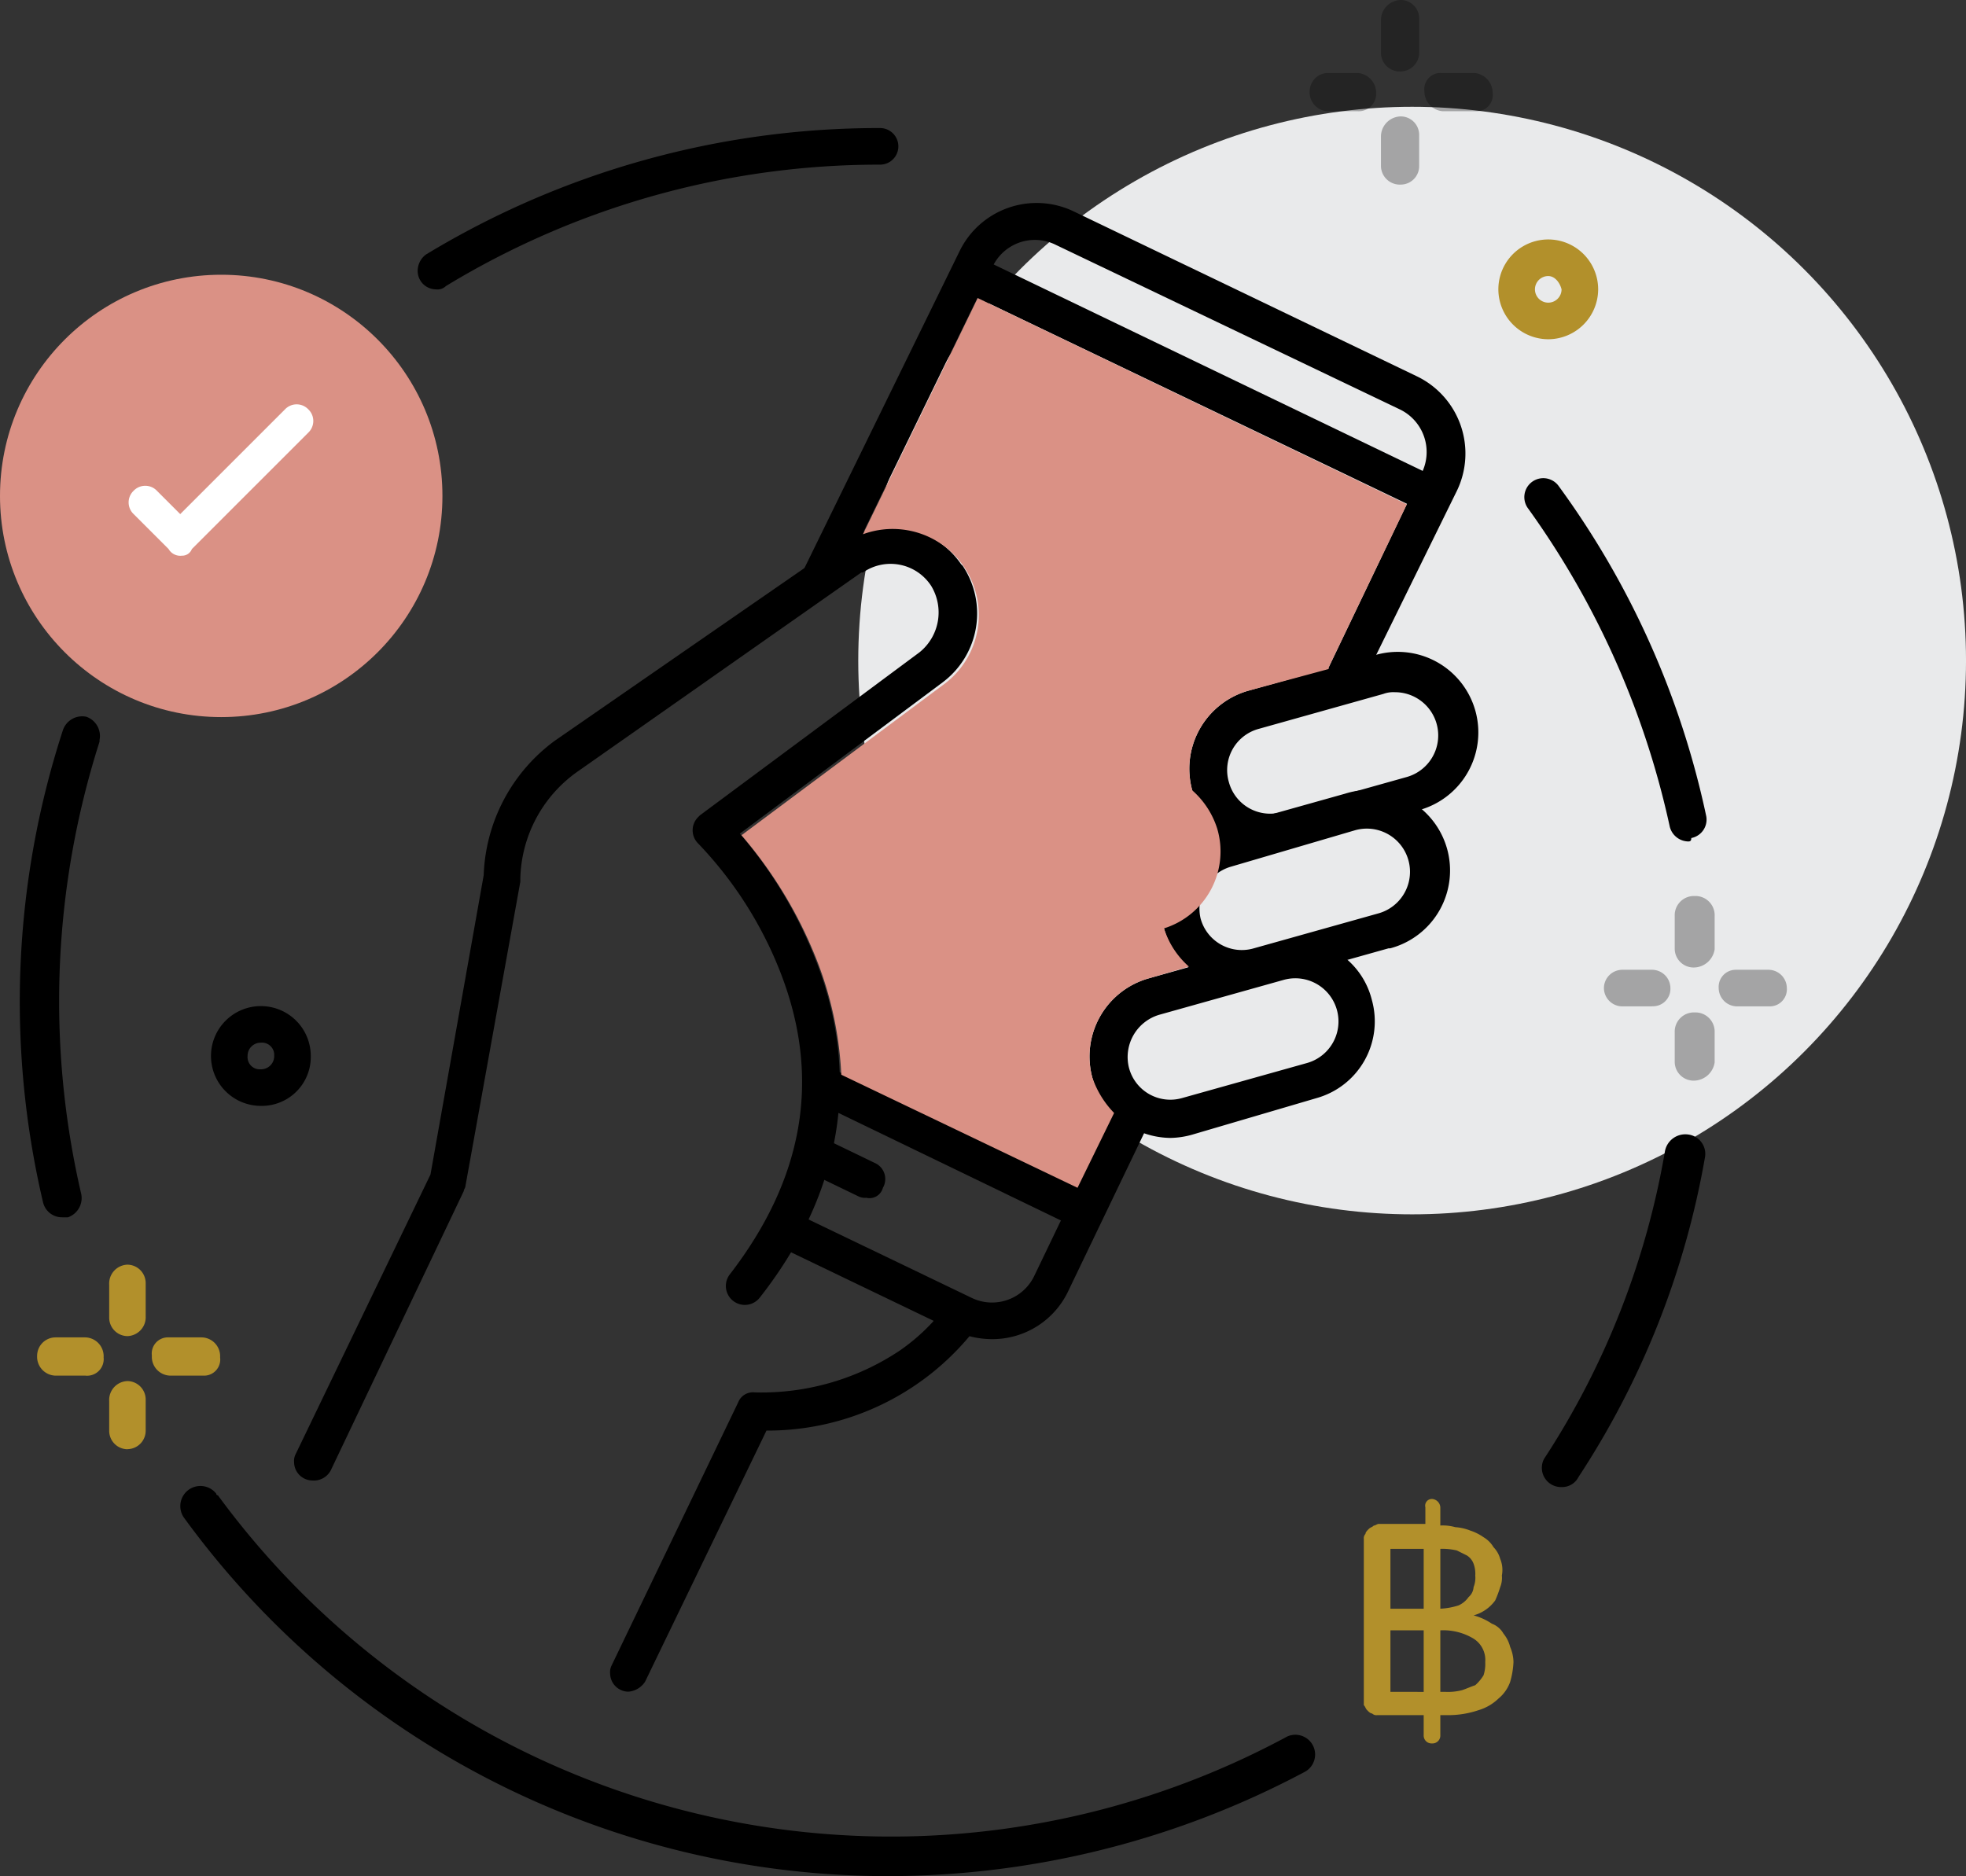 <svg xmlns="http://www.w3.org/2000/svg" width="129.309" height="123.425" viewBox="0 0 129.309 123.425">
  <rect x="0" y="0" width="129.309" height="123.425" fill="#333333" stroke="none"/>
  <g id="Group_47164" data-name="Group 47164" transform="translate(-722 -469)">
    <g id="_2.4-4" transform="translate(722 469)">
      <g id="Group_14548" transform="translate(89.702 98.609)">
        <path id="Path_58258" d="M3.938,14.222H.875a.4.4,0,0,1-.328-.109c-.109,0-.219-.109-.328-.219S.109,13.675,0,13.565c0,0,0-.109,0-.219V2.626A.4.4,0,0,1,.109,2.3c0-.109.109-.219.219-.328S.547,1.86.656,1.75c.109,0,.219-.109.328-.109H4.048V.547A.44.44,0,0,1,4.485,0a.586.586,0,0,1,.547.547v1.2a3.029,3.029,0,0,1,.985.109A3.194,3.194,0,0,1,7,2.079a3.275,3.275,0,0,1,.875.438,1.857,1.857,0,0,1,.656.656,1.763,1.763,0,0,1,.438.766A1.891,1.891,0,0,1,9.08,5.032a1.622,1.622,0,0,1-.109.766,7.538,7.538,0,0,1-.328.875,2.6,2.6,0,0,1-1.422.985,4.044,4.044,0,0,1,1.2.547,1.471,1.471,0,0,1,.766.656,2.2,2.2,0,0,1,.438.875,2.613,2.613,0,0,1,.219.985,5.491,5.491,0,0,1-.219,1.313,2.5,2.5,0,0,1-.766,1.094,3.2,3.2,0,0,1-1.313.766,6.2,6.2,0,0,1-1.969.328H5.032v1.313a.517.517,0,0,1-.547.547h0a.517.517,0,0,1-.547-.547h0Zm0-7V3.282H1.75V7.22Zm0,5.47V8.643H1.75V12.69ZM7.33,5.032a1.862,1.862,0,0,0-.109-.766,1.092,1.092,0,0,0-.438-.547l-.656-.328a4.1,4.1,0,0,0-1.094-.109V7.22A4.653,4.653,0,0,0,6.236,7a1.608,1.608,0,0,0,.656-.547A.946.946,0,0,0,7.22,5.8a1.622,1.622,0,0,0,.109-.766Zm.656,5.689A1.655,1.655,0,0,0,7.22,9.19a3.843,3.843,0,0,0-2.188-.547V12.69h.328a3.722,3.722,0,0,0,1.094-.109c.328-.109.547-.219.875-.328a2.9,2.9,0,0,0,.547-.656,2.409,2.409,0,0,0,.109-.875Z" transform="translate(0)" fill="#b2902b"/>
      </g>
      <ellipse id="Ellipse_481" cx="36.43" cy="36.43" rx="36.43" ry="36.43" transform="translate(56.45 7.025)" fill="#e9eaeb"/>
      <path id="Path_58259" d="M1067.2,1195.2a57.265,57.265,0,0,1-46.276-23.521,1.324,1.324,0,0,1,2.079-1.641.107.107,0,0,0,.109.109,54.881,54.881,0,0,0,70.343,15.863,1.3,1.3,0,0,1,1.2,2.3A58.406,58.406,0,0,1,1067.2,1195.2Z" transform="translate(-1008.78 -1071.779)"/>
      <path id="Path_58260" d="M1106.313,1171.594a1.264,1.264,0,0,1-1.313-1.313,1.173,1.173,0,0,1,.219-.656,53.426,53.426,0,0,0,7.877-20.129,1.363,1.363,0,0,1,1.532-1.094,1.285,1.285,0,0,1,1.094,1.532,55.671,55.671,0,0,1-8.314,21A1.2,1.2,0,0,1,1106.313,1171.594Z" transform="translate(-1003.587 -1073.768)"/>
      <g id="Group_14559" transform="translate(1.3)">
        <g id="Group_14549" transform="translate(18.043 13.371)">
          <path id="Path_58261" d="M66.266,32.373a1.214,1.214,0,0,1-1.2-1.2.986.986,0,0,1,.109-.547l6.126-12.8a3.111,3.111,0,0,0-1.422-4.157L47.23,2.835a3.079,3.079,0,0,0-4.157,1.422L32.9,25.153a1.181,1.181,0,0,1-1.641.547,1.243,1.243,0,0,1-.547-1.641L40.885,3.273A5.637,5.637,0,0,1,48.434.647L70.97,11.478A5.637,5.637,0,0,1,73.6,19.026h0L67.36,31.717A1.2,1.2,0,0,1,66.266,32.373Z" transform="translate(2.874 -0.096)"/>
          <path id="Path_58262" d="M43.144,69.776a5.962,5.962,0,0,1-2.407-.547L29.36,63.759a1.223,1.223,0,0,1,1.094-2.188l11.377,5.47a3.079,3.079,0,0,0,4.157-1.422h0L51.349,54.46a1.223,1.223,0,1,1,2.188,1.094L48.177,66.713A5.518,5.518,0,0,1,43.144,69.776Z" transform="translate(2.694 4.948)"/>
          <path id="Path_58263" d="M48.826,62.595a.986.986,0,0,1-.547-.109L31.76,54.5a1.181,1.181,0,0,1-.547-1.641,1.243,1.243,0,0,1,1.641-.547L49.373,60.3a1.156,1.156,0,0,1,.547,1.641,1.2,1.2,0,0,1-1.094.656Z" transform="translate(2.919 4.799)"/>
          <path id="Path_58264" d="M70.716,20.013a.986.986,0,0,1-.547-.109L40.96,5.9a1.156,1.156,0,0,1-.547-1.641,1.156,1.156,0,0,1,1.641-.547L71.373,17.825a1.181,1.181,0,0,1,.547,1.641,1.412,1.412,0,0,1-1.2.547Z" transform="translate(3.784 0.23)"/>
          <path id="Path_58265" d="M34.78,60.242a.986.986,0,0,1-.547-.109L31.06,58.6a1.223,1.223,0,0,1,1.094-2.188h0l3.173,1.532a1.156,1.156,0,0,1,.547,1.641.91.91,0,0,1-1.094.656Z" transform="translate(2.854 5.183)"/>
          <path id="Path_58266" d="M1.2,82.288a1.214,1.214,0,0,1-1.2-1.2.986.986,0,0,1,.109-.547L8.971,62.159l3.5-19.692a11.462,11.462,0,0,1,4.7-8.861L35.992,20.587a5.623,5.623,0,0,1,7.877,1.422l.109.109a5.657,5.657,0,0,1-1.313,7.658L29.319,39.732a28.72,28.72,0,0,1,5.032,8.424c2.079,5.361,3.063,13.456-3.72,22.1a1.247,1.247,0,0,1-1.969-1.532h0c4.814-6.236,6.017-12.8,3.391-19.692a25.748,25.748,0,0,0-5.47-8.643,1.222,1.222,0,0,1,0-1.75l.109-.109L41.134,27.807a3.367,3.367,0,0,0,.766-4.376,3.187,3.187,0,0,0-4.485-.875h-.109L18.6,35.684a8.86,8.86,0,0,0-3.72,7V42.9l-3.61,20.02c0,.109-.109.219-.109.328L2.407,81.632A1.257,1.257,0,0,1,1.2,82.288Z" transform="translate(0 1.735)"/>
          <path id="Path_58267" d="M59.158,40.116a5.383,5.383,0,0,1-5.142-3.938h0a5.336,5.336,0,0,1,3.72-6.564l8.2-2.3A5.3,5.3,0,1,1,68.894,37.49h-.109L60.58,39.9A3.231,3.231,0,0,1,59.158,40.116Zm8.2-10.393a1.862,1.862,0,0,0-.766.109l-8.2,2.3a2.81,2.81,0,0,0-1.969,3.5h0a2.81,2.81,0,0,0,3.5,1.969l8.2-2.3a2.843,2.843,0,0,0-.766-5.579Z" transform="translate(5.059 2.444)"/>
          <path id="Path_58268" d="M57.458,48.416a5.383,5.383,0,0,1-5.142-3.938h0a5.336,5.336,0,0,1,3.72-6.564l8.2-2.3A5.3,5.3,0,1,1,67.194,45.79h-.109l-8.2,2.3A3.028,3.028,0,0,1,57.458,48.416Zm-2.735-4.595a2.81,2.81,0,0,0,3.5,1.969l8.2-2.3a2.84,2.84,0,1,0-1.532-5.47l-8.2,2.407a2.871,2.871,0,0,0-1.969,3.391Z" transform="translate(4.899 3.225)"/>
          <path id="Path_58269" d="M53.158,57.416a5.383,5.383,0,0,1-5.142-3.938h0a5.336,5.336,0,0,1,3.72-6.564l8.2-2.3a5.174,5.174,0,0,1,6.455,3.72,5.242,5.242,0,0,1-3.61,6.455L54.58,57.2A5.543,5.543,0,0,1,53.158,57.416Zm-2.735-4.595a2.81,2.81,0,0,0,3.5,1.969l8.2-2.3a2.84,2.84,0,1,0-1.532-5.47l-8.2,2.3a2.9,2.9,0,0,0-1.969,3.5Z" transform="translate(4.495 4.071)"/>
          <path id="Path_58270" d="M20.2,91.829a1.214,1.214,0,0,1-1.2-1.2.986.986,0,0,1,.109-.547l8.314-17.285a1.04,1.04,0,0,1,1.094-.656A16.378,16.378,0,0,0,38.035,69.4,13.094,13.094,0,0,0,41.1,66.448a1.238,1.238,0,0,1,1.75-.328,1.115,1.115,0,0,1,.328,1.641,17.306,17.306,0,0,1-13.894,6.892L21.3,91.172A1.451,1.451,0,0,1,20.2,91.829Z" transform="translate(1.786 6.087)"/>
          <path id="Path_58271" d="M49.983,57.108a5.336,5.336,0,0,1,3.72-6.564l2.626-.766a5.613,5.613,0,0,1-1.641-2.516h0a5.3,5.3,0,0,0,3.5-6.564,5.613,5.613,0,0,0-1.641-2.516h0a5.336,5.336,0,0,1,3.72-6.564L65.518,30.2v-.109L70.66,19.365,42.435,5.8,34.886,21.335a5.666,5.666,0,0,1,5.361,9.846L26.9,41.136a28.72,28.72,0,0,1,5.032,8.424,23.677,23.677,0,0,1,1.532,7.33L49,64.328l2.407-4.923a6.247,6.247,0,0,1-1.422-2.3Z" transform="translate(2.528 0.44)" fill="#da9185"/>
        </g>
        <path id="Path_58272" d="M25.9,18.312a1.214,1.214,0,0,1-1.2-1.2,1.346,1.346,0,0,1,.547-1.094A57.464,57.464,0,0,1,55.113,7.7a1.2,1.2,0,0,1,0,2.407A54.882,54.882,0,0,0,26.56,18.093.8.8,0,0,1,25.9,18.312Z" transform="translate(1.471 0.724)"/>
        <path id="Path_58273" d="M2.735,76.031a1.282,1.282,0,0,1-1.2-.985A57.689,57.689,0,0,1,2.844,43.977,1.341,1.341,0,0,1,4.376,43.1a1.341,1.341,0,0,1,.875,1.532v.109A56.11,56.11,0,0,0,4.047,74.5a1.341,1.341,0,0,1-.875,1.532Z" transform="translate(-0.004 4.049)"/>
        <path id="Path_58274" d="M103.725,52.653a1.282,1.282,0,0,1-1.2-.985,56.25,56.25,0,0,0-9.3-20.9,1.247,1.247,0,1,1,1.969-1.532,56.774,56.774,0,0,1,9.736,21.77,1.236,1.236,0,0,1-.985,1.422C103.944,52.653,103.835,52.653,103.725,52.653Z" transform="translate(5.997 2.702)"/>
        <g id="Group_14552" transform="translate(1.142 83.196)">
          <g id="Group_14550" transform="translate(0 4.784)">
            <path id="Path_58275" d="M3.173,2.516H1.2A1.242,1.242,0,0,1,0,1.2,1.214,1.214,0,0,1,1.2,0H3.173a1.238,1.238,0,0,1,1.2,1.313A1.092,1.092,0,0,1,3.173,2.516Z" fill="#b2902b"/>
            <path id="Path_58276" d="M10.293,2.516H8.1A1.238,1.238,0,0,1,6.9,1.2,1.063,1.063,0,0,1,8,0h2.188a1.238,1.238,0,0,1,1.2,1.313A1.063,1.063,0,0,1,10.293,2.516Z" transform="translate(0.647)" fill="#b2902b"/>
          </g>
          <g id="Group_14551" transform="translate(4.74)">
            <path id="Path_58277" d="M1.2,11.485a1.214,1.214,0,0,1-1.2-1.2H0V8.313A1.242,1.242,0,0,1,1.2,7a1.214,1.214,0,0,1,1.2,1.2v2.079a1.214,1.214,0,0,1-1.2,1.2Z" transform="translate(0 0.658)" fill="#b2902b"/>
            <path id="Path_58278" d="M1.2,4.7A1.214,1.214,0,0,1,0,3.5H0V1.313A1.242,1.242,0,0,1,1.2,0a1.214,1.214,0,0,1,1.2,1.2V3.391A1.242,1.242,0,0,1,1.2,4.7Z" fill="#b2902b"/>
          </g>
        </g>
        <g id="Group_14555" transform="translate(104.194 58.945)" opacity="0.3">
          <g id="Group_14553" transform="translate(0 4.852)">
            <path id="Path_58279" d="M3.173,2.407H1.2A1.214,1.214,0,0,1,0,1.2,1.214,1.214,0,0,1,1.2,0H3.173a1.214,1.214,0,0,1,1.2,1.2,1.148,1.148,0,0,1-1.2,1.2Z"/>
            <path id="Path_58280" d="M10.291,2.407H8.1A1.214,1.214,0,0,1,6.9,1.2,1.124,1.124,0,0,1,7.994,0h2.188a1.214,1.214,0,0,1,1.2,1.2A1.124,1.124,0,0,1,10.291,2.407Z" transform="translate(0.649)"/>
          </g>
          <g id="Group_14554" transform="translate(4.657)">
            <path id="Path_58281" d="M1.313,11.485A1.242,1.242,0,0,1,0,10.282V8.313A1.264,1.264,0,0,1,1.313,7,1.264,1.264,0,0,1,2.626,8.313v1.969A1.4,1.4,0,0,1,1.313,11.485Z" transform="translate(0 0.658)"/>
            <path id="Path_58282" d="M1.313,4.7A1.242,1.242,0,0,1,0,3.5V1.313A1.264,1.264,0,0,1,1.313,0,1.264,1.264,0,0,1,2.626,1.313V3.5A1.4,1.4,0,0,1,1.313,4.7Z"/>
          </g>
        </g>
        <g id="Group_14558" transform="translate(84.84)" opacity="0.3">
          <g id="Group_14556" transform="translate(0 4.802)">
            <path id="Path_58283" d="M3.173,2.516H1.2A1.242,1.242,0,0,1,0,1.2,1.214,1.214,0,0,1,1.2,0H3.173a1.314,1.314,0,0,1,1.2,1.313A1.148,1.148,0,0,1,3.173,2.516Z"/>
            <path id="Path_58284" d="M10.293,2.516H8.1A1.314,1.314,0,0,1,6.9,1.2,1.063,1.063,0,0,1,8,0h2.188a1.314,1.314,0,0,1,1.2,1.313A1.063,1.063,0,0,1,10.293,2.516Z" transform="translate(0.647)"/>
          </g>
          <g id="Group_14557" transform="translate(4.689)">
            <path id="Path_58285" d="M1.313,11.485A1.242,1.242,0,0,1,0,10.282V8.313A1.33,1.33,0,0,1,1.313,7a1.214,1.214,0,0,1,1.2,1.2v2.079A1.214,1.214,0,0,1,1.313,11.485Z" transform="translate(0 0.658)"/>
            <path id="Path_58286" d="M1.313,4.7A1.242,1.242,0,0,1,0,3.5V1.313A1.33,1.33,0,0,1,1.313,0a1.214,1.214,0,0,1,1.2,1.2V3.391A1.242,1.242,0,0,1,1.313,4.7Z"/>
          </g>
        </g>
        <path id="Path_58287" d="M14.782,67.064a3.282,3.282,0,1,1,3.282-3.282h0A3.222,3.222,0,0,1,14.782,67.064Zm0-4.157a.863.863,0,0,0-.875.875.805.805,0,0,0,.875.875.863.863,0,0,0,.875-.875h0a.805.805,0,0,0-.875-.875Z" transform="translate(1.077 5.686)"/>
        <path id="Path_58288" d="M94.682,20.964A3.291,3.291,0,0,1,91.4,17.682a3.282,3.282,0,1,1,6.564,0h0A3.291,3.291,0,0,1,94.682,20.964Zm0-4.157a.875.875,0,1,0,.875.875h0c-.109-.438-.438-.875-.875-.875Z" transform="translate(5.851 1.353)" fill="#b2902b"/>
      </g>
      <ellipse id="Ellipse_482" cx="14.55" cy="14.55" rx="14.55" ry="14.55" transform="translate(0 18.074)" fill="#da9185"/>
      <g id="Group_14560" transform="translate(8.463 26.6)">
        <path id="Path_64" d="M3.442,9.247a.4.4,0,0,1-.328-.109L.707,6.731a.7.7,0,0,1,0-.656.41.41,0,0,1,.656,0L3.333,8.044l7.33-7.33a.41.41,0,0,1,.656,0,.41.41,0,0,1,0,.656L3.661,9.028A.235.235,0,0,1,3.442,9.247Z" transform="translate(0.059 0.052)" fill="#fff"/>
        <path id="Path_58289" d="M3.5,9.955a.888.888,0,0,1-.875-.438l-2.3-2.3a1.058,1.058,0,0,1,0-1.532,1.058,1.058,0,0,1,1.532,0h0L3.391,7.22,10.283.328a1.058,1.058,0,0,1,1.532,0,1.058,1.058,0,0,1,0,1.532h0L4.157,9.518A.68.68,0,0,1,3.5,9.955Zm0-.875Z" transform="translate(0 0)" fill="#fff"/>
      </g>
    </g>
  </g>
</svg>
